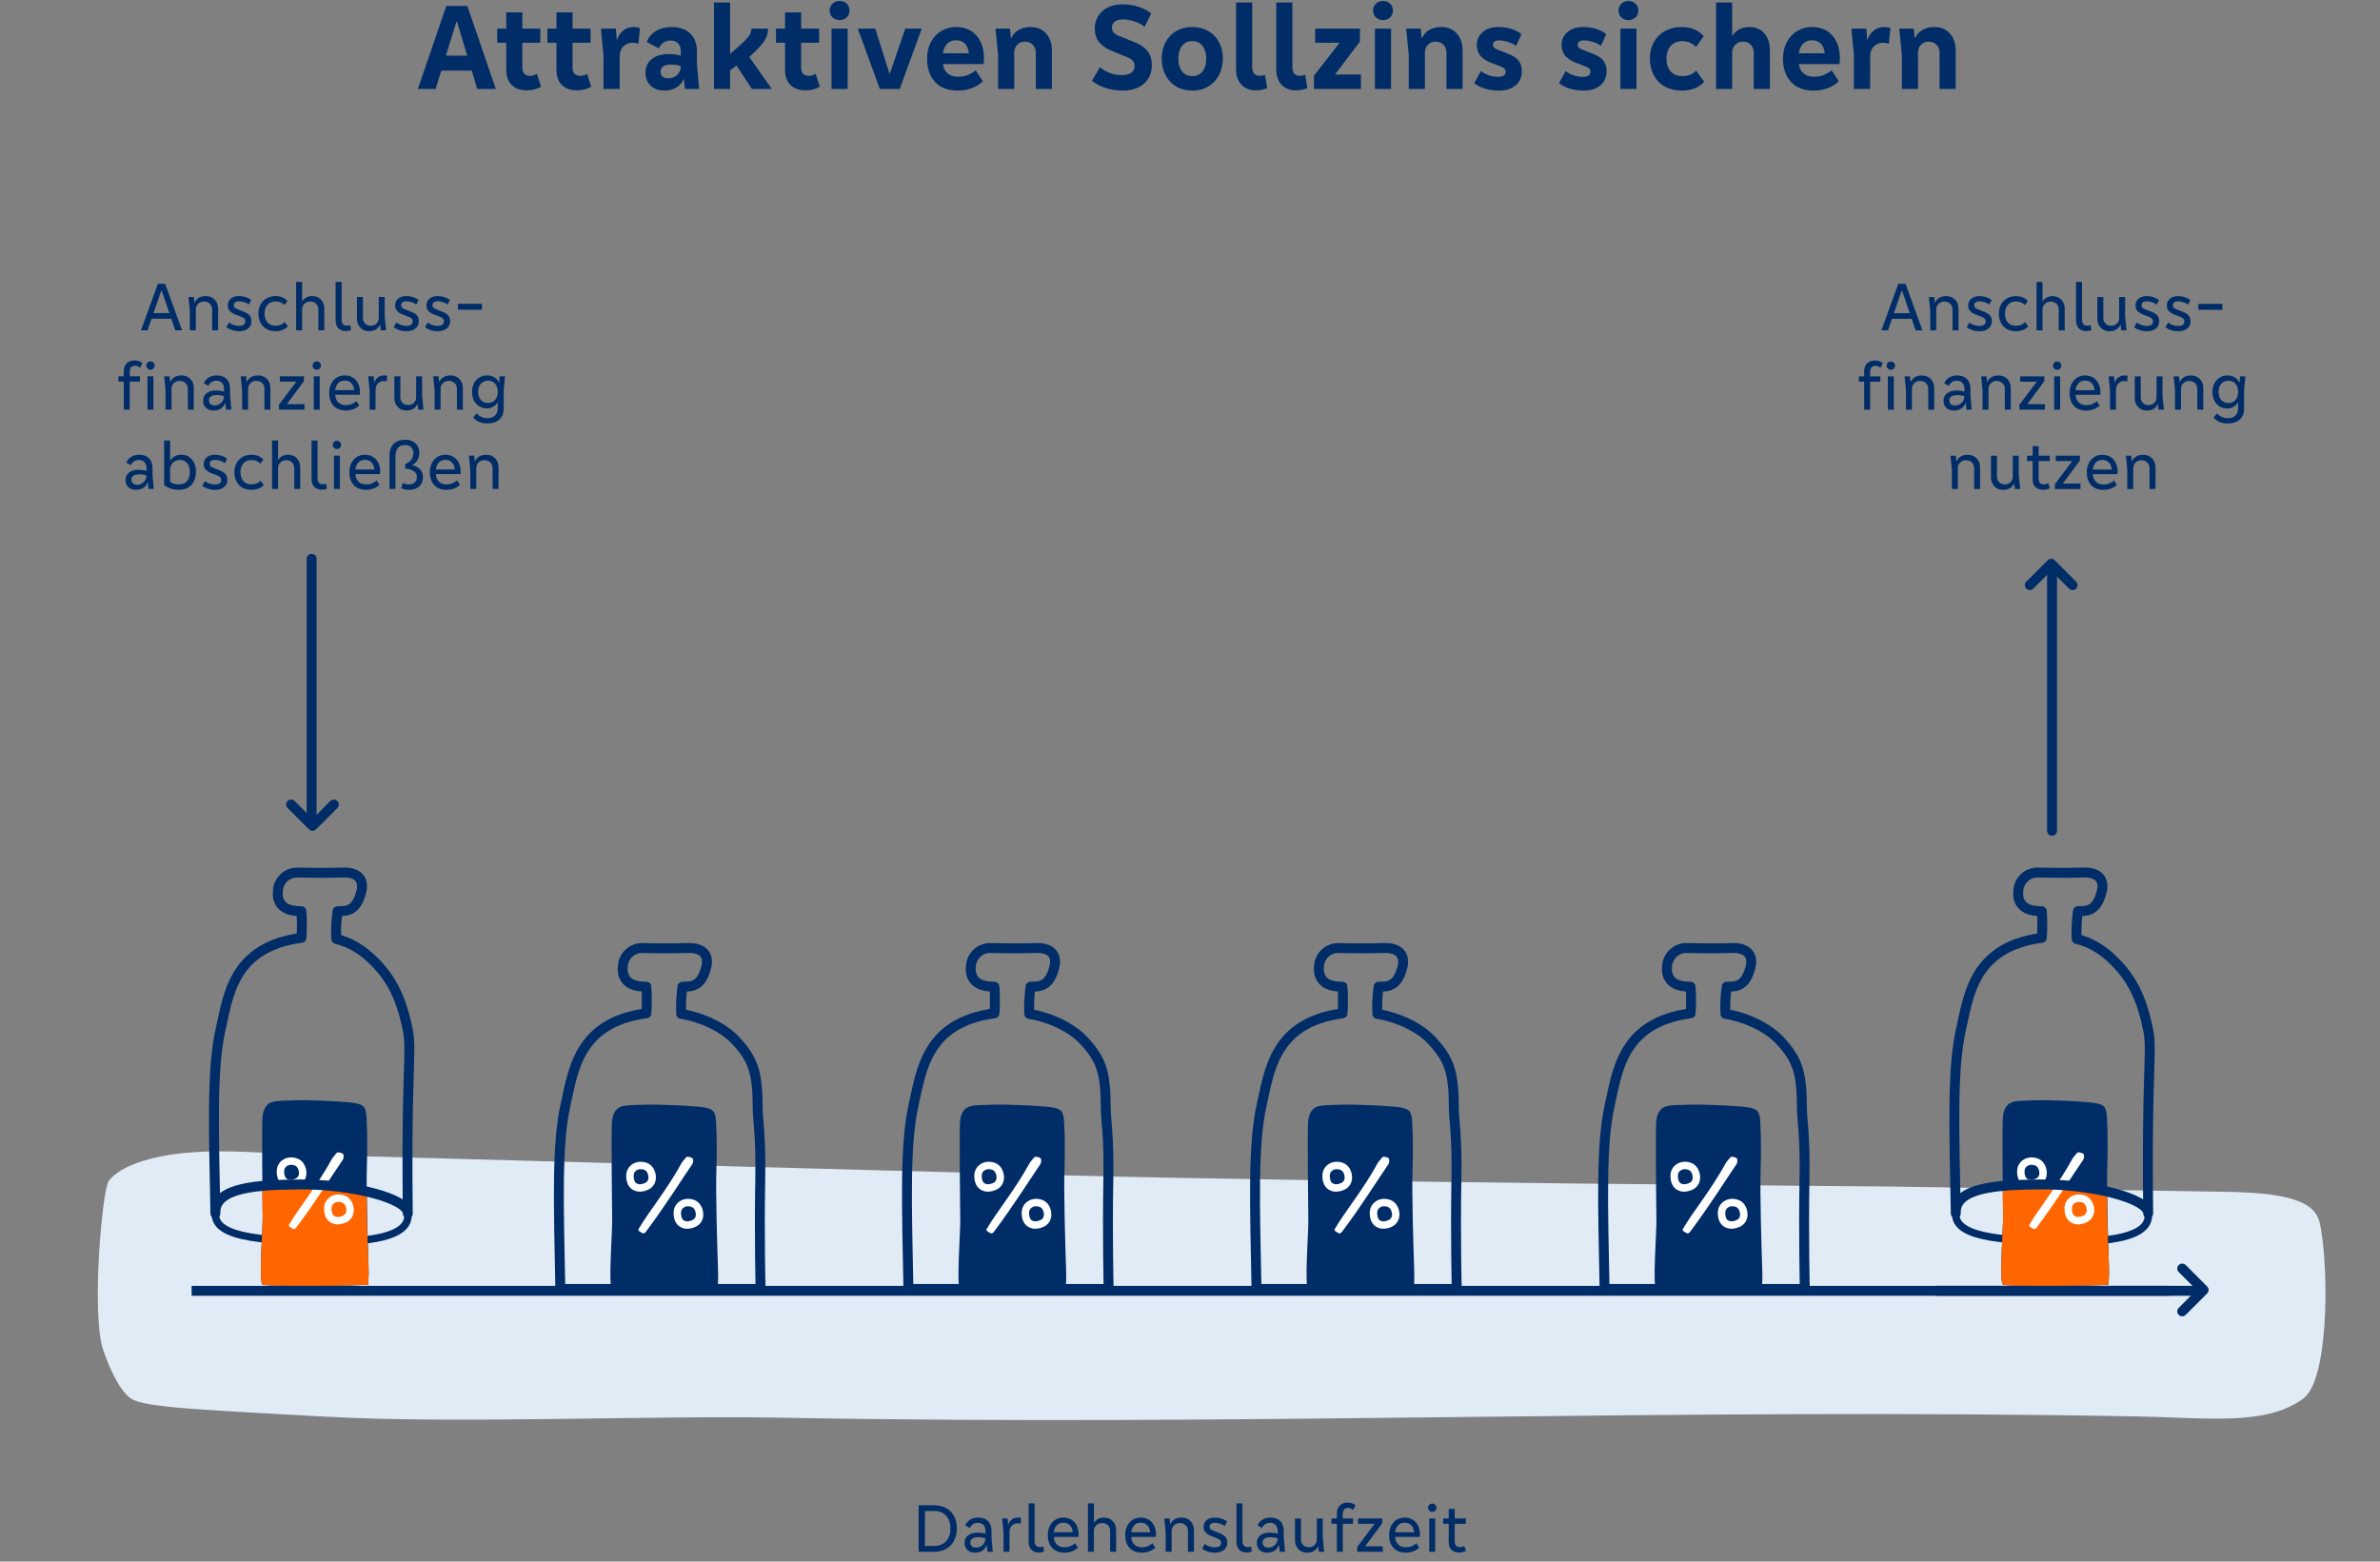 <?xml version="1.0" encoding="UTF-8"?>
<svg id="Typo" xmlns="http://www.w3.org/2000/svg" xmlns:xlink="http://www.w3.org/1999/xlink" viewBox="0 0 960 630">
  <rect x="0" y="0" width="960" height="630" fill="#808080" stroke="none"/>
  <defs>
    <style>
      .cls-1, .cls-2, .cls-3, .cls-4, .cls-5 {
        fill: none;
      }

      .cls-1, .cls-3, .cls-4, .cls-5 {
        stroke: #002d67;
      }

      .cls-1, .cls-3, .cls-5 {
        stroke-width: 4px;
      }

      .cls-1, .cls-4, .cls-5 {
        stroke-linejoin: round;
      }

      .cls-6 {
        fill: #e1ebf5;
      }

      .cls-6, .cls-7, .cls-8, .cls-9 {
        stroke-width: 0px;
      }

      .cls-2 {
        stroke: #fff;
      }

      .cls-2, .cls-3 {
        stroke-miterlimit: 10;
      }

      .cls-2, .cls-4 {
        stroke-width: 3px;
      }

      .cls-7 {
        fill: #f60;
      }

      .cls-8 {
        fill: #002d67;
      }

      .cls-5 {
        stroke-linecap: round;
      }

      .cls-9 {
        fill: #fff;
      }
    </style>
    <symbol id="Neues_Symbol_8" data-name="Neues Symbol 8" viewBox="0 0 85.363 141.545">
      <g>
        <g>
          <path class="cls-8" d="M23.395,139.545c.975.979,41.487.501,42.728,0-.196-2.336.312-1.495.069-8.101-.292-7.939-.982-31.36-.656-39.565s.093-20.475-.447-22.243c-.54-1.767-.747-3.078-6.92-3.618-6.173-.539-16.873-.976-21.4-.807-4.527.169-7.546.128-9.313.668s-3.855,2.001-4.078,6.793c-.223,4.792.025,34.649.127,39.111.103,4.462-1.597,26.269-.11,27.763Z"/>
          <path class="cls-2" d="M33.887,89.851c.425-.145,1.435-.131,1.88-.065,1.891.277,3.006,1.24,3.593,3.019s.333,3.771-1.198,4.902c-1.094.808-2.952,1.3-4.291,1.032-2.052-.411-3.091-1.949-3.197-4.476-.152-3.612,2.846-4.286,3.214-4.411Z"/>
          <path class="cls-2" d="M52.993,104.814c.425-.145,1.435-.131,1.88-.065,1.891.277,3.006,1.24,3.593,3.019s.333,3.771-1.198,4.902c-1.094.808-2.952,1.3-4.291,1.032-2.052-.411-3.091-1.949-3.197-4.476-.152-3.612,2.846-4.286,3.214-4.411Z"/>
          <path class="cls-9" d="M53.306,86.478c-.449.558-1.599,1.917-1.65,2.011-5.909,10.874-13.724,20.351-17.402,26.731-.094.162-.19.333-.207.517-.043.454,1.829,1.556,2.235,1.408s.712-.533.989-.901c7.546-10.02,14.51-21.178,18.576-27.079.374-.543.456-1.968.022-2.361-.454-.41-2.132-.86-2.562-.326Z"/>
        </g>
        <path class="cls-1" d="M83.225,95.956c.351-18.876-1.02-24.122-1.032-29.644-.033-14.384-1.898-19.469-8.915-27.016-4.493-4.832-12.59-9.119-21.931-10.716-.204-3.453.004-7.126.502-10.954,1.156-.041,1.83-.076,1.83-.076,4.289,0,6.547-2.875,7.766-7.766,1.219-4.891-1.282-8.052-7.766-7.766-6.483.287-18.119,0-18.119,0-4.289,0-7.766,3.477-7.766,7.766,0,0-1.219,7.29,7.766,7.766.575.03,1.151.057,1.724.08.269,3.532.266,7.111.014,10.735C9.851,31.984,7.825,51.46,4.746,65.012c-3.702,16.293-2.805,40.353-2.156,74.533h80.773s-.543-21.767-.138-43.589Z"/>
      </g>
    </symbol>
  </defs>
  <path class="cls-6" d="M761.197,478.663c45.426.711,90.853,1.423,136.279,2.134,12.502.196,27.301,1.006,34.202,6.285,3.376,2.582,3.983,5.693,4.495,8.66,3.289,19.084,2.876,61.085-7.067,68.429-15.152,11.193-38.602,7.776-67.128,7.245-188.981-3.523-358.045,4.035-547.026.513-52.235-.974-130.604,2.503-182.812-.378-49.079-2.709-73.49-3.671-79.082-7.197-5.518-3.48-9.86-15.278-11.358-19.506-4.967-14.022-.556-64.792,2.214-68.494,4.597-6.144,17.332-9.97,30.675-11.24,13.343-1.27,27.409-.385,41.187.503,0,0,225.362,6.21,316.157,8.604,101.163,2.667,329.263,4.443,329.263,4.443Z"/>
  <g>
    <line class="cls-5" x1="125.703" y1="225.432" x2="125.703" y2="331.251"/>
    <path class="cls-8" d="M115.418,324.554c0-.512.195-1.023.586-1.414.781-.781,2.047-.781,2.828,0l7.219,7.215,7.215-7.215c.781-.781,2.047-.781,2.828,0s.781,2.047,0,2.828l-8.629,8.629c-.781.781-2.047.781-2.828,0l-8.633-8.629c-.391-.391-.586-.902-.586-1.414Z"/>
  </g>
  <g>
    <line class="cls-5" x1="827.713" y1="335.183" x2="827.713" y2="229.363"/>
    <path class="cls-8" d="M837.998,236.061c0,.512-.195,1.023-.586,1.414-.781.781-2.047.781-2.828,0l-7.219-7.215-7.215,7.215c-.781.781-2.047.781-2.828,0s-.781-2.047,0-2.828l8.629-8.629c.781-.781,2.047-.781,2.828,0l8.633,8.629c.391.391.586.902.586,1.414Z"/>
  </g>
  <g>
    <line class="cls-5" x1="781.106" y1="520.741" x2="886.925" y2="520.741"/>
    <path class="cls-8" d="M880.227,531.026c-.512,0-1.023-.195-1.414-.586-.781-.781-.781-2.047,0-2.828l7.215-7.219-7.215-7.215c-.781-.781-.781-2.047,0-2.828s2.047-.781,2.828,0l8.629,8.629c.781.781.781,2.047,0,2.828l-8.629,8.633c-.391.391-.902.586-1.414.586Z"/>
  </g>
  <use width="85.363" height="141.545" transform="translate(223.424 380.434)" xlink:href="#Neues_Symbol_8"/>
  <use width="85.363" height="141.545" transform="translate(363.826 380.434)" xlink:href="#Neues_Symbol_8"/>
  <use width="85.363" height="141.545" transform="translate(504.228 380.434)" xlink:href="#Neues_Symbol_8"/>
  <use width="85.363" height="141.545" transform="translate(644.629 380.434)" xlink:href="#Neues_Symbol_8"/>
  <g>
    <path class="cls-4" d="M86.88,489.524c-.59,10.606,22.969,11.051,46.126,11.274,13.369.129,32.8-1.162,31.481-11.274"/>
    <path class="cls-8" d="M105.847,518.214c.975.979,41.487.501,42.728,0-.196-2.336.312-1.495.069-8.101-.292-7.939-.982-31.36-.656-39.565.326-8.206.093-20.475-.447-22.243s-.747-3.078-6.92-3.618-16.873-.976-21.4-.807c-4.527.169-7.546.128-9.313.668s-3.855,2.001-4.078,6.793c-.223,4.792.025,34.649.127,39.111.103,4.462-1.597,26.269-.11,27.763Z"/>
    <path class="cls-7" d="M148.643,510.112c-.267-7.268-.868-19.98-.717-29.646-13.437-2.543-27.438-3.558-42.144-2.67.048,7.94.127,10.59.174,12.655.103,4.462-1.597,26.269-.109,27.762.975.979,41.487.501,42.727,0-.195-2.336.312-1.495.069-8.101Z"/>
    <path class="cls-2" d="M116.339,468.52c.425-.145,1.435-.131,1.88-.065,1.891.277,3.006,1.24,3.593,3.019.587,1.779.333,3.771-1.198,4.902-1.094.808-2.952,1.3-4.291,1.032-2.052-.411-3.091-1.949-3.197-4.476-.152-3.612,2.846-4.286,3.214-4.411Z"/>
    <path class="cls-2" d="M135.445,483.482c.425-.145,1.435-.131,1.88-.065,1.891.277,3.006,1.24,3.593,3.019s.333,3.771-1.198,4.902c-1.094.808-2.952,1.3-4.291,1.032-2.052-.411-3.091-1.949-3.197-4.476-.152-3.612,2.846-4.286,3.214-4.411Z"/>
    <path class="cls-9" d="M135.758,465.147c-.449.558-1.599,1.917-1.65,2.011-5.909,10.874-13.724,20.351-17.402,26.731-.094.162-.19.333-.207.517-.043.454,1.829,1.556,2.235,1.408s.712-.533.989-.901c7.546-10.02,14.51-21.178,18.576-27.079.374-.543.456-1.968.022-2.361-.454-.41-2.132-.86-2.562-.326Z"/>
    <path class="cls-4" d="M164.551,415.862c-2.073-10.439-5.209-19.006-12.226-26.553-4.285-4.608-9.433-8.742-16.674-10.51-.228-3.522-.019-7.278.491-11.195,1.146-.041,1.828-.076,1.828-.076,4.289,0,6.546-2.875,7.766-7.766,1.219-4.891-1.282-8.052-7.766-7.766-6.483.287-18.12,0-18.12,0-4.289,0-7.766,3.477-7.766,7.766,0,0-1.219,7.29,7.766,7.766.575.03,1.151.057,1.725.08.269,3.532.266,7.111.014,10.735-27.446,3.62-29.473,23.096-32.551,36.648-3.702,16.293-2.806,40.353-2.156,74.533-.59-10.77,17.7-11.546,33.897-11.696,20.824-.193,43.773,5.603,43.71,11.696,0,0-.341-21.1.063-42.922.351-18.876,1.076-25.323,0-30.74Z"/>
    <path class="cls-1" d="M164.551,415.862c-2.073-10.439-5.209-19.006-12.226-26.553-4.285-4.608-9.433-8.742-16.674-10.51-.228-3.522-.019-7.278.491-11.195,1.146-.041,1.828-.076,1.828-.076,4.289,0,6.546-2.875,7.766-7.766,1.219-4.891-1.282-8.052-7.766-7.766-6.483.287-18.12,0-18.12,0-4.289,0-7.766,3.477-7.766,7.766,0,0-1.219,7.29,7.766,7.766.575.03,1.151.057,1.725.08.269,3.532.266,7.111.014,10.735-27.446,3.62-29.473,23.096-32.551,36.648-3.702,16.293-2.806,40.353-2.156,74.533-.59-10.77,17.7-11.546,33.897-11.696,20.824-.193,43.773,5.603,43.71,11.696,0,0-.341-21.1.063-42.922.351-18.876,1.076-25.323,0-30.74Z"/>
  </g>
  <g>
    <path class="cls-4" d="M788.889,489.524c-.59,10.606,22.969,11.051,46.126,11.274,13.369.129,32.8-1.162,31.481-11.274"/>
    <path class="cls-8" d="M807.856,518.214c.975.979,41.487.501,42.728,0-.196-2.336.312-1.495.069-8.101-.292-7.939-.982-31.36-.656-39.565.326-8.206.093-20.475-.447-22.243-.54-1.767-.747-3.078-6.92-3.618s-16.873-.976-21.4-.807c-4.527.169-7.546.128-9.313.668s-3.855,2.001-4.078,6.793c-.223,4.792.025,34.649.127,39.111.103,4.462-1.597,26.269-.11,27.763Z"/>
    <path class="cls-7" d="M850.652,510.112c-.267-7.268-.868-19.98-.717-29.646-13.437-2.543-27.438-3.558-42.144-2.67.048,7.94.127,10.59.174,12.655.103,4.462-1.597,26.269-.109,27.762.975.979,41.487.501,42.727,0-.195-2.336.312-1.495.069-8.101Z"/>
    <path class="cls-2" d="M818.348,468.52c.425-.145,1.435-.131,1.88-.065,1.891.277,3.006,1.24,3.593,3.019.587,1.779.333,3.771-1.198,4.902-1.094.808-2.952,1.3-4.291,1.032-2.052-.411-3.091-1.949-3.197-4.476-.152-3.612,2.846-4.286,3.214-4.411Z"/>
    <path class="cls-2" d="M837.454,483.482c.425-.145,1.435-.131,1.88-.065,1.891.277,3.006,1.24,3.593,3.019.587,1.779.333,3.771-1.198,4.902-1.094.808-2.952,1.3-4.291,1.032-2.052-.411-3.091-1.949-3.197-4.476-.152-3.612,2.846-4.286,3.214-4.411Z"/>
    <path class="cls-9" d="M837.767,465.147c-.449.558-1.599,1.917-1.65,2.011-5.909,10.874-13.724,20.351-17.402,26.731-.094.162-.19.333-.207.517-.043.454,1.829,1.556,2.235,1.408s.712-.533.989-.901c7.546-10.02,14.51-21.178,18.576-27.079.374-.543.456-1.968.022-2.361-.454-.41-2.132-.86-2.562-.326Z"/>
    <path class="cls-4" d="M866.56,415.862c-2.073-10.439-5.209-19.006-12.227-26.553-4.285-4.608-9.433-8.743-16.673-10.51-.229-3.522-.02-7.278.491-11.195,1.146-.041,1.827-.076,1.827-.076,4.289,0,6.547-2.875,7.766-7.766s-1.282-8.052-7.766-7.766c-6.483.287-18.12,0-18.12,0-4.289,0-7.766,3.477-7.766,7.766,0,0-1.219,7.29,7.766,7.766.575.03,1.15.057,1.724.08.269,3.532.266,7.111.014,10.735-27.446,3.62-29.472,23.096-32.551,36.648-3.702,16.293-2.806,40.353-2.156,74.533-.59-10.77,17.7-11.546,33.896-11.696,20.825-.193,43.774,5.603,43.71,11.696,0,0-.341-21.1.064-42.922.35-18.876,1.076-25.323,0-30.74Z"/>
    <path class="cls-1" d="M866.56,415.862c-2.073-10.439-5.209-19.006-12.227-26.553-4.285-4.608-9.433-8.743-16.673-10.51-.229-3.522-.02-7.278.491-11.195,1.146-.041,1.827-.076,1.827-.076,4.289,0,6.547-2.875,7.766-7.766s-1.282-8.052-7.766-7.766c-6.483.287-18.12,0-18.12,0-4.289,0-7.766,3.477-7.766,7.766,0,0-1.219,7.29,7.766,7.766.575.03,1.15.057,1.724.08.269,3.532.266,7.111.014,10.735-27.446,3.62-29.472,23.096-32.551,36.648-3.702,16.293-2.806,40.353-2.156,74.533-.59-10.77,17.7-11.546,33.896-11.696,20.825-.193,43.774,5.603,43.71,11.696,0,0-.341-21.1.064-42.922.35-18.876,1.076-25.323,0-30.74Z"/>
  </g>
  <line class="cls-3" x1="77.29" y1="520.741" x2="875.127" y2="520.741"/>
  <g>
    <path class="cls-8" d="M73.42,133.248h-2.744l-1.568-4.647h-7.979l-1.597,4.647h-2.66l6.805-18.76h2.939l6.805,18.76ZM65.048,117.204l-3.136,9.101h6.412l-3.108-9.101h-.168Z"/>
    <path class="cls-8" d="M86.607,120.872c.914.952,1.373,2.193,1.373,3.725v8.651h-2.408v-8.428c0-.934-.309-1.694-.924-2.282-.617-.588-1.41-.882-2.381-.882-.934,0-1.713.304-2.338.91s-.938,1.357-.938,2.254v8.428h-2.408v-7.868l-.561-5.571h2.156l.225,2.268h.056c.392-.858.976-1.512,1.75-1.96s1.694-.672,2.758-.672c1.513,0,2.726.476,3.64,1.428Z"/>
    <path class="cls-8" d="M92.404,130.084c1.138.915,2.491,1.372,4.06,1.372.802,0,1.418-.158,1.848-.476.429-.317.644-.756.644-1.316,0-.448-.135-.816-.405-1.105s-.687-.546-1.246-.771l-2.296-.868c-1.064-.429-1.854-.928-2.366-1.498-.514-.568-.771-1.311-.771-2.226,0-1.082.402-1.979,1.205-2.688.802-.709,1.903-1.063,3.304-1.063,1.026,0,1.964.145,2.813.434.85.29,1.563.687,2.143,1.19l-.952,1.792c-.504-.392-1.106-.709-1.806-.952-.701-.242-1.434-.364-2.198-.364-.69,0-1.209.146-1.554.435-.346.289-.519.658-.519,1.105,0,.448.126.794.378,1.036.252.243.705.485,1.357.729l2.185.867c1.12.43,1.933.938,2.437,1.526s.756,1.368.756,2.338c0,1.232-.448,2.212-1.344,2.94-.896.728-2.101,1.092-3.612,1.092-1.063,0-2.04-.149-2.927-.448-.887-.298-1.637-.7-2.254-1.204l1.121-1.876Z"/>
    <path class="cls-8" d="M114.72,123.057c-.934-.971-2.091-1.456-3.472-1.456-1.457,0-2.576.457-3.36,1.372-.784.914-1.177,2.091-1.177,3.527,0,1.456.383,2.637,1.148,3.542.766.906,1.857,1.358,3.276,1.358,1.587,0,2.818-.494,3.696-1.484l1.287,1.736c-1.213,1.307-2.893,1.96-5.039,1.96-1.4,0-2.614-.304-3.641-.91-1.027-.606-1.815-1.451-2.365-2.534-.551-1.082-.826-2.305-.826-3.668,0-1.362.284-2.576.854-3.64.569-1.064,1.377-1.899,2.422-2.506s2.259-.91,3.641-.91c1.979,0,3.584.653,4.815,1.96l-1.26,1.652Z"/>
    <path class="cls-8" d="M129.461,120.872c.906.952,1.358,2.185,1.358,3.696v8.68h-2.407v-8.428c0-.934-.305-1.694-.91-2.282-.607-.588-1.396-.882-2.366-.882-.934,0-1.713.304-2.339.91-.625.606-.938,1.357-.938,2.254v8.428h-2.408v-19.544h2.408v7.812h.084c.299-.561.799-1.046,1.498-1.456.7-.41,1.526-.616,2.479-.616,1.455,0,2.637.476,3.541,1.428Z"/>
    <path class="cls-8" d="M135.383,113.704h2.408v15.26c0,.766.182,1.358.546,1.778s.892.63,1.582.63c.522,0,.979-.084,1.372-.252l.279,2.044c-.615.262-1.315.393-2.1.393-1.25,0-2.244-.378-2.982-1.135-.736-.756-1.105-1.796-1.105-3.122v-15.596Z"/>
    <path class="cls-8" d="M155.739,133.248h-2.156l-.224-2.268h-.057c-.392.858-.965,1.512-1.722,1.96-.756.448-1.657.672-2.702.672-1.455,0-2.637-.476-3.541-1.428-.906-.952-1.359-2.185-1.359-3.696v-8.68h2.408v8.456c0,.914.295,1.666.883,2.254s1.357.882,2.31.882c.915,0,1.675-.299,2.282-.896.606-.597.91-1.344.91-2.239v-8.456h2.408v7.84l.56,5.6Z"/>
    <path class="cls-8" d="M159.911,130.084c1.138.915,2.491,1.372,4.06,1.372.803,0,1.418-.158,1.848-.476s.645-.756.645-1.316c0-.448-.136-.816-.406-1.105s-.686-.546-1.246-.771l-2.295-.868c-1.064-.429-1.854-.928-2.367-1.498-.514-.568-.77-1.311-.77-2.226,0-1.082.401-1.979,1.204-2.688.802-.709,1.903-1.063,3.304-1.063,1.027,0,1.965.145,2.814.434.85.29,1.562.687,2.142,1.19l-.952,1.792c-.504-.392-1.105-.709-1.806-.952-.7-.242-1.433-.364-2.198-.364-.69,0-1.209.146-1.554.435-.346.289-.519.658-.519,1.105,0,.448.127.794.379,1.036.252.243.704.485,1.357.729l2.184.867c1.121.43,1.933.938,2.437,1.526s.757,1.368.757,2.338c0,1.232-.449,2.212-1.345,2.94-.896.728-2.101,1.092-3.612,1.092-1.063,0-2.039-.149-2.926-.448-.887-.298-1.638-.7-2.254-1.204l1.12-1.876Z"/>
    <path class="cls-8" d="M172.539,130.084c1.139.915,2.492,1.372,4.061,1.372.802,0,1.418-.158,1.848-.476.429-.317.644-.756.644-1.316,0-.448-.136-.816-.405-1.105-.271-.289-.687-.546-1.246-.771l-2.297-.868c-1.063-.429-1.853-.928-2.365-1.498-.514-.568-.771-1.311-.771-2.226,0-1.082.401-1.979,1.204-2.688.803-.709,1.904-1.063,3.305-1.063,1.025,0,1.964.145,2.813.434.849.29,1.563.687,2.142,1.19l-.951,1.792c-.504-.392-1.106-.709-1.807-.952-.7-.242-1.433-.364-2.197-.364-.691,0-1.209.146-1.555.435s-.518.658-.518,1.105c0,.448.125.794.377,1.036.252.243.705.485,1.358.729l2.185.867c1.119.43,1.932.938,2.436,1.526s.756,1.368.756,2.338c0,1.232-.447,2.212-1.344,2.94-.896.728-2.1,1.092-3.611,1.092-1.064,0-2.041-.149-2.927-.448-.887-.298-1.638-.7-2.254-1.204l1.12-1.876Z"/>
    <path class="cls-8" d="M194.406,124.96h-9.688v-2.407h9.688v2.407Z"/>
    <path class="cls-8" d="M52.869,148.183c-.355.42-.532,1.031-.532,1.834v1.792h4.116v2.155h-4.116v11.284h-2.408v-11.284h-2.155v-2.155h2.155v-2.044c0-1.362.396-2.432,1.19-3.206.793-.774,1.824-1.162,3.094-1.162,1.4,0,2.482.383,3.248,1.147l-.98,1.82c-.598-.541-1.278-.812-2.043-.812-.691,0-1.215.21-1.568.63Z"/>
    <path class="cls-8" d="M59.49,148.658c-.326-.326-.49-.723-.49-1.189s.158-.858.477-1.177c.316-.316.719-.476,1.204-.476s.886.159,1.204.476c.316.318.476.71.476,1.177s-.159.863-.476,1.189c-.318.327-.719.49-1.204.49-.467,0-.864-.163-1.19-.49ZM61.885,165.248h-2.408v-13.439h2.408v13.439Z"/>
    <path class="cls-8" d="M76.809,152.872c.914.952,1.372,2.193,1.372,3.725v8.651h-2.408v-8.428c0-.934-.308-1.694-.924-2.282s-1.409-.882-2.38-.882c-.934,0-1.713.304-2.338.91-.626.606-.938,1.357-.938,2.254v8.428h-2.407v-7.868l-.561-5.571h2.156l.224,2.268h.056c.393-.858.976-1.512,1.75-1.96s1.694-.672,2.758-.672c1.513,0,2.726.476,3.641,1.428Z"/>
    <path class="cls-8" d="M93.301,165.248h-2.129l-.252-2.66h-.084c-.373.972-.965,1.718-1.777,2.24s-1.807.784-2.982.784c-1.25,0-2.254-.359-3.01-1.078s-1.135-1.666-1.135-2.842c0-1.307.472-2.328,1.414-3.066.943-.737,2.245-1.105,3.906-1.105,1.027,0,2.062.14,3.108.42v-1.148c0-.97-.271-1.75-.812-2.338-.542-.588-1.26-.882-2.156-.882-.803,0-1.471.168-2.002.504-.532.336-.984.859-1.358,1.568l-1.819-1.036c.447-1.026,1.124-1.811,2.029-2.353.905-.541,1.983-.812,3.234-.812,1.661,0,2.963.476,3.906,1.428.941.952,1.414,2.259,1.414,3.92v2.716l.504,5.74ZM88.498,163.036c.569-.336,1.022-.788,1.358-1.357s.504-1.19.504-1.862c-.467-.149-.924-.262-1.372-.336-.447-.074-.98-.112-1.596-.112-.99,0-1.755.182-2.297.546-.541.364-.812.882-.812,1.555,0,1.381.784,2.071,2.353,2.071.672,0,1.292-.168,1.861-.504Z"/>
    <path class="cls-8" d="M107.692,152.872c.914.952,1.372,2.193,1.372,3.725v8.651h-2.408v-8.428c0-.934-.309-1.694-.924-2.282-.616-.588-1.41-.882-2.381-.882-.934,0-1.712.304-2.338.91-.625.606-.938,1.357-.938,2.254v8.428h-2.408v-7.868l-.56-5.571h2.155l.225,2.268h.057c.391-.858.975-1.512,1.75-1.96.773-.448,1.693-.672,2.758-.672,1.512,0,2.725.476,3.64,1.428Z"/>
    <path class="cls-8" d="M112.535,165.248v-1.987l6.944-9.213v-.084h-6.608v-2.155h9.744v1.932l-6.832,9.212v.084h7.057v2.212h-10.305Z"/>
    <path class="cls-8" d="M126.577,148.658c-.327-.326-.489-.723-.489-1.189s.158-.858.476-1.177c.317-.316.718-.476,1.204-.476.484,0,.887.159,1.203.476.318.318.477.71.477,1.177s-.158.863-.477,1.189c-.316.327-.719.49-1.203.49-.467,0-.863-.163-1.19-.49ZM128.971,165.248h-2.407v-13.439h2.407v13.439Z"/>
    <path class="cls-8" d="M145.155,159.256h-9.94c.037,1.195.425,2.189,1.162,2.982.738.794,1.807,1.19,3.207,1.19.82,0,1.596-.149,2.323-.448s1.345-.682,1.849-1.148l1.176,1.736c-.635.616-1.419,1.11-2.352,1.484-.935.373-1.942.56-3.025.56-2.184,0-3.859-.644-5.025-1.932-1.167-1.288-1.75-3.015-1.75-5.181,0-1.344.262-2.552.784-3.626.522-1.073,1.26-1.913,2.212-2.52s2.053-.91,3.305-.91c1.231,0,2.313.29,3.247.868s1.647,1.386,2.142,2.422c.495,1.036.742,2.226.742,3.57,0,.41-.019.728-.056.951ZM136.35,154.637c-.645.746-1.022,1.661-1.135,2.743h7.645c-.111-1.176-.494-2.113-1.148-2.813-.653-.7-1.539-1.05-2.66-1.05-1.157,0-2.058.373-2.701,1.12Z"/>
    <path class="cls-8" d="M156.188,151.584l-.196,2.324c-.411-.112-.821-.168-1.231-.168-.953,0-1.736.332-2.353.994-.616.663-.924,1.526-.924,2.59v7.924h-2.408v-7.868l-.56-5.571h2.211l.225,2.52h.057c.242-.858.713-1.554,1.414-2.086.699-.532,1.535-.798,2.506-.798.429,0,.849.047,1.26.14Z"/>
    <path class="cls-8" d="M170.831,165.248h-2.156l-.224-2.268h-.057c-.392.858-.965,1.512-1.722,1.96-.756.448-1.657.672-2.702.672-1.455,0-2.637-.476-3.541-1.428-.906-.952-1.359-2.185-1.359-3.696v-8.68h2.408v8.456c0,.914.295,1.666.883,2.254s1.357.882,2.31.882c.915,0,1.675-.299,2.282-.896.606-.597.91-1.344.91-2.239v-8.456h2.408v7.84l.56,5.6Z"/>
    <path class="cls-8" d="M185.335,152.872c.914.952,1.372,2.193,1.372,3.725v8.651h-2.408v-8.428c0-.934-.309-1.694-.924-2.282-.616-.588-1.41-.882-2.381-.882-.934,0-1.712.304-2.338.91-.625.606-.938,1.357-.938,2.254v8.428h-2.408v-7.868l-.56-5.571h2.155l.225,2.268h.057c.391-.858.975-1.512,1.75-1.96.773-.448,1.693-.672,2.758-.672,1.512,0,2.725.476,3.64,1.428Z"/>
    <path class="cls-8" d="M201.574,151.809h2.129l-.532,5.655v7.421c0,1.848-.584,3.299-1.75,4.354-1.167,1.055-2.768,1.582-4.802,1.582-2.465,0-4.378-.784-5.74-2.352l1.371-1.765c.579.672,1.214,1.167,1.904,1.484.691.317,1.503.476,2.437.476,1.306,0,2.328-.341,3.065-1.021.738-.682,1.106-1.694,1.106-3.038v-2.324h-.056c-.393.766-.98,1.372-1.764,1.82-.785.447-1.635.672-2.549.672-1.157,0-2.188-.28-3.094-.84-.906-.561-1.615-1.345-2.128-2.353-.514-1.008-.771-2.156-.771-3.443,0-1.325.262-2.492.784-3.5.522-1.009,1.246-1.792,2.171-2.353.924-.56,1.973-.84,3.149-.84,1.082,0,2.039.248,2.87.742.83.494,1.46,1.218,1.89,2.17h.056l.252-2.548ZM199.699,161.343c.709-.812,1.063-1.899,1.063-3.263,0-1.381-.351-2.478-1.05-3.29-.7-.812-1.648-1.218-2.842-1.218-1.214,0-2.185.411-2.912,1.232-.729.821-1.092,1.913-1.092,3.275,0,1.363.363,2.45,1.092,3.263.728.812,1.698,1.218,2.912,1.218,1.176,0,2.118-.406,2.828-1.218Z"/>
    <path class="cls-8" d="M62.024,197.248h-2.128l-.252-2.66h-.084c-.373.972-.966,1.718-1.777,2.24-.812.522-1.807.784-2.982.784-1.251,0-2.254-.359-3.01-1.078s-1.135-1.666-1.135-2.842c0-1.307.471-2.328,1.414-3.066.942-.737,2.244-1.105,3.906-1.105,1.026,0,2.062.14,3.107.42v-1.148c0-.97-.271-1.75-.812-2.338-.542-.588-1.26-.882-2.155-.882-.804,0-1.471.168-2.003.504s-.984.859-1.358,1.568l-1.819-1.036c.448-1.026,1.124-1.811,2.03-2.353.904-.541,1.982-.812,3.234-.812,1.66,0,2.963.476,3.905,1.428s1.414,2.259,1.414,3.92v2.716l.504,5.74ZM57.223,195.036c.568-.336,1.021-.788,1.357-1.357s.504-1.19.504-1.862c-.467-.149-.924-.262-1.371-.336-.448-.074-.98-.112-1.596-.112-.99,0-1.756.182-2.297.546s-.812.882-.812,1.555c0,1.381.785,2.071,2.353,2.071.673,0,1.292-.168,1.862-.504Z"/>
    <path class="cls-8" d="M76.276,184.34c.896.598,1.582,1.419,2.058,2.465.477,1.045.715,2.23.715,3.556,0,1.419-.271,2.674-.812,3.766-.541,1.093-1.33,1.946-2.366,2.562s-2.282.924-3.737.924c-2.203,0-4.182-.625-5.937-1.876v-18.032h2.408v8.036h.084c.429-.653,1.003-1.199,1.722-1.638s1.619-.658,2.702-.658c1.214,0,2.269.299,3.164.896ZM75.479,194.042c.736-.905,1.105-2.123,1.105-3.653,0-1.438-.35-2.6-1.05-3.486s-1.704-1.33-3.01-1.33c-.71,0-1.362.173-1.96.518-.598.346-1.074.817-1.428,1.414-.355.598-.532,1.261-.532,1.988v4.9c.485.354,1.003.611,1.554.77.551.159,1.209.238,1.975.238,1.492,0,2.607-.452,3.346-1.358Z"/>
    <path class="cls-8" d="M82.688,194.084c1.138.915,2.491,1.372,4.06,1.372.803,0,1.418-.158,1.848-.476s.645-.756.645-1.316c0-.448-.136-.816-.406-1.105s-.686-.546-1.246-.771l-2.295-.868c-1.064-.429-1.854-.928-2.367-1.498-.514-.568-.77-1.311-.77-2.226,0-1.082.401-1.979,1.204-2.688.802-.709,1.903-1.063,3.304-1.063,1.027,0,1.965.145,2.814.434.85.29,1.562.687,2.142,1.19l-.952,1.792c-.504-.392-1.105-.709-1.806-.952-.7-.242-1.433-.364-2.198-.364-.69,0-1.209.146-1.554.435-.346.289-.519.658-.519,1.105,0,.448.127.794.379,1.036.252.243.704.485,1.357.729l2.184.867c1.121.43,1.933.938,2.437,1.526s.757,1.368.757,2.338c0,1.232-.449,2.212-1.345,2.94-.896.728-2.101,1.092-3.612,1.092-1.063,0-2.039-.149-2.926-.448-.887-.298-1.638-.7-2.254-1.204l1.12-1.876Z"/>
    <path class="cls-8" d="M105.004,187.057c-.934-.971-2.09-1.456-3.472-1.456-1.456,0-2.576.457-3.36,1.372-.783.914-1.176,2.091-1.176,3.527,0,1.456.383,2.637,1.148,3.542.766.906,1.857,1.358,3.275,1.358,1.587,0,2.818-.494,3.696-1.484l1.288,1.736c-1.214,1.307-2.894,1.96-5.04,1.96-1.399,0-2.614-.304-3.64-.91-1.027-.606-1.816-1.451-2.366-2.534-.551-1.082-.826-2.305-.826-3.668,0-1.362.284-2.576.854-3.64.568-1.064,1.376-1.899,2.422-2.506,1.045-.606,2.258-.91,3.64-.91,1.979,0,3.584.653,4.815,1.96l-1.26,1.652Z"/>
    <path class="cls-8" d="M119.746,184.872c.905.952,1.357,2.185,1.357,3.696v8.68h-2.407v-8.428c0-.934-.304-1.694-.91-2.282s-1.396-.882-2.366-.882c-.934,0-1.713.304-2.338.91s-.938,1.357-.938,2.254v8.428h-2.408v-19.544h2.408v7.812h.084c.298-.561.798-1.046,1.498-1.456.699-.41,1.525-.616,2.478-.616,1.456,0,2.637.476,3.542,1.428Z"/>
    <path class="cls-8" d="M125.668,177.704h2.408v15.26c0,.766.182,1.358.545,1.778.364.42.892.63,1.582.63.523,0,.98-.084,1.373-.252l.279,2.044c-.615.262-1.316.393-2.1.393-1.251,0-2.245-.378-2.982-1.135-.737-.756-1.105-1.796-1.105-3.122v-15.596Z"/>
    <path class="cls-8" d="M134.725,180.658c-.326-.326-.489-.723-.489-1.189s.158-.858.476-1.177c.317-.316.719-.476,1.205-.476.484,0,.886.159,1.203.476.317.318.477.71.477,1.177s-.159.863-.477,1.189c-.317.327-.719.49-1.203.49-.467,0-.864-.163-1.191-.49ZM137.119,197.248h-2.408v-13.439h2.408v13.439Z"/>
    <path class="cls-8" d="M153.303,191.256h-9.939c.037,1.195.424,2.189,1.162,2.982.737.794,1.806,1.19,3.206,1.19.821,0,1.596-.149,2.323-.448.729-.299,1.345-.682,1.849-1.148l1.176,1.736c-.635.616-1.419,1.11-2.352,1.484-.935.373-1.942.56-3.024.56-2.184,0-3.859-.644-5.025-1.932-1.168-1.288-1.75-3.015-1.75-5.181,0-1.344.261-2.552.783-3.626.523-1.073,1.26-1.913,2.213-2.52.951-.606,2.053-.91,3.304-.91,1.231,0,2.313.29,3.247.868s1.648,1.386,2.143,2.422.742,2.226.742,3.57c0,.41-.02.728-.057.951ZM144.497,186.637c-.644.746-1.022,1.661-1.134,2.743h7.645c-.112-1.176-.495-2.113-1.148-2.813-.654-.7-1.54-1.05-2.66-1.05-1.158,0-2.059.373-2.702,1.12Z"/>
    <path class="cls-8" d="M157.111,183.725c0-1.904.545-3.435,1.637-4.593,1.093-1.156,2.665-1.735,4.719-1.735,1.157,0,2.16.224,3.01.672s1.502,1.063,1.96,1.848.687,1.681.687,2.688c0,1.214-.275,2.254-.826,3.122s-1.228,1.508-2.03,1.918v.084c1.177.149,2.193.64,3.052,1.47.859.831,1.289,1.937,1.289,3.318,0,1.567-.51,2.81-1.527,3.724-1.018.915-2.338,1.372-3.961,1.372-1.289,0-2.371-.224-3.248-.672l.615-2.128c.373.224.752.383,1.135.476.382.094.816.141,1.302.141.989,0,1.778-.267,2.366-.799.588-.531.882-1.255.882-2.17,0-1.008-.43-1.814-1.288-2.422-.859-.606-2.007-.919-3.443-.938v-1.933c1.025-.316,1.834-.872,2.422-1.666.588-.793.881-1.712.881-2.758,0-.914-.289-1.675-.867-2.282-.579-.606-1.4-.909-2.465-.909-1.325,0-2.305.396-2.939,1.189-.635.794-.952,1.89-.952,3.29v13.216h-2.407v-13.523Z"/>
    <path class="cls-8" d="M185.754,191.256h-9.939c.037,1.195.424,2.189,1.162,2.982.737.794,1.806,1.19,3.206,1.19.821,0,1.596-.149,2.323-.448.729-.299,1.345-.682,1.849-1.148l1.176,1.736c-.635.616-1.419,1.11-2.352,1.484-.935.373-1.942.56-3.024.56-2.184,0-3.859-.644-5.025-1.932-1.168-1.288-1.75-3.015-1.75-5.181,0-1.344.261-2.552.783-3.626.523-1.073,1.26-1.913,2.213-2.52.951-.606,2.053-.91,3.304-.91,1.231,0,2.313.29,3.247.868s1.648,1.386,2.143,2.422.742,2.226.742,3.57c0,.41-.02.728-.057.951ZM176.948,186.637c-.644.746-1.022,1.661-1.134,2.743h7.645c-.112-1.176-.495-2.113-1.148-2.813-.654-.7-1.54-1.05-2.66-1.05-1.158,0-2.059.373-2.702,1.12Z"/>
    <path class="cls-8" d="M199.727,184.872c.914.952,1.371,2.193,1.371,3.725v8.651h-2.408v-8.428c0-.934-.308-1.694-.924-2.282-.615-.588-1.409-.882-2.38-.882-.934,0-1.712.304-2.338.91s-.938,1.357-.938,2.254v8.428h-2.407v-7.868l-.56-5.571h2.155l.224,2.268h.057c.392-.858.975-1.512,1.75-1.96.773-.448,1.693-.672,2.758-.672,1.512,0,2.725.476,3.641,1.428Z"/>
  </g>
  <g>
    <path class="cls-8" d="M775.43,133.272h-2.744l-1.568-4.647h-7.979l-1.597,4.647h-2.66l6.805-18.76h2.939l6.805,18.76ZM767.058,117.229l-3.136,9.101h6.412l-3.108-9.101h-.168Z"/>
    <path class="cls-8" d="M788.617,120.896c.914.952,1.373,2.193,1.373,3.725v8.651h-2.408v-8.428c0-.934-.309-1.694-.924-2.282-.617-.588-1.41-.882-2.381-.882-.934,0-1.713.304-2.338.91s-.938,1.357-.938,2.254v8.428h-2.408v-7.868l-.561-5.571h2.156l.225,2.268h.056c.392-.858.976-1.512,1.75-1.96s1.694-.672,2.758-.672c1.513,0,2.726.476,3.64,1.428Z"/>
    <path class="cls-8" d="M794.414,130.108c1.138.915,2.491,1.372,4.06,1.372.802,0,1.418-.158,1.848-.476.429-.317.644-.756.644-1.316,0-.448-.135-.816-.405-1.105s-.687-.546-1.246-.771l-2.296-.868c-1.064-.429-1.854-.928-2.366-1.498-.514-.568-.771-1.311-.771-2.226,0-1.082.402-1.979,1.205-2.688.802-.709,1.903-1.063,3.304-1.063,1.026,0,1.964.145,2.813.434.85.29,1.563.687,2.143,1.19l-.952,1.792c-.504-.392-1.106-.709-1.806-.952-.701-.242-1.434-.364-2.198-.364-.69,0-1.209.146-1.554.435-.346.289-.519.658-.519,1.105,0,.448.126.794.378,1.036.252.243.705.485,1.357.729l2.185.867c1.12.43,1.933.938,2.437,1.526s.756,1.368.756,2.338c0,1.232-.448,2.212-1.344,2.94-.896.728-2.101,1.092-3.612,1.092-1.063,0-2.04-.149-2.927-.448-.887-.298-1.637-.7-2.254-1.204l1.121-1.876Z"/>
    <path class="cls-8" d="M816.729,123.081c-.934-.971-2.091-1.456-3.472-1.456-1.457,0-2.576.457-3.36,1.372-.784.914-1.177,2.091-1.177,3.527,0,1.456.383,2.637,1.148,3.542.766.906,1.857,1.358,3.276,1.358,1.587,0,2.818-.494,3.696-1.484l1.287,1.736c-1.213,1.307-2.893,1.96-5.039,1.96-1.4,0-2.614-.304-3.641-.91-1.027-.606-1.815-1.451-2.365-2.534-.551-1.082-.826-2.305-.826-3.668,0-1.362.284-2.576.854-3.64.569-1.064,1.377-1.899,2.422-2.506s2.259-.91,3.641-.91c1.979,0,3.584.653,4.815,1.96l-1.26,1.652Z"/>
    <path class="cls-8" d="M831.471,120.896c.906.952,1.358,2.185,1.358,3.696v8.68h-2.407v-8.428c0-.934-.305-1.694-.91-2.282-.607-.588-1.396-.882-2.366-.882-.934,0-1.713.304-2.339.91-.625.606-.938,1.357-.938,2.254v8.428h-2.408v-19.544h2.408v7.812h.084c.299-.561.799-1.046,1.498-1.456.7-.41,1.526-.616,2.479-.616,1.455,0,2.637.476,3.541,1.428Z"/>
    <path class="cls-8" d="M837.393,113.729h2.408v15.26c0,.766.182,1.358.546,1.778s.892.63,1.582.63c.522,0,.979-.084,1.372-.252l.279,2.044c-.615.262-1.315.393-2.1.393-1.25,0-2.244-.378-2.982-1.135-.736-.756-1.105-1.796-1.105-3.122v-15.596Z"/>
    <path class="cls-8" d="M857.749,133.272h-2.156l-.224-2.268h-.057c-.392.858-.965,1.512-1.722,1.96-.756.448-1.657.672-2.702.672-1.455,0-2.637-.476-3.541-1.428-.906-.952-1.359-2.185-1.359-3.696v-8.68h2.408v8.456c0,.914.295,1.666.883,2.254s1.357.882,2.31.882c.915,0,1.675-.299,2.282-.896.606-.597.91-1.344.91-2.239v-8.456h2.408v7.84l.56,5.6Z"/>
    <path class="cls-8" d="M861.921,130.108c1.138.915,2.491,1.372,4.06,1.372.803,0,1.418-.158,1.848-.476s.645-.756.645-1.316c0-.448-.136-.816-.406-1.105s-.686-.546-1.246-.771l-2.295-.868c-1.064-.429-1.854-.928-2.367-1.498-.514-.568-.77-1.311-.77-2.226,0-1.082.401-1.979,1.204-2.688.802-.709,1.903-1.063,3.304-1.063,1.027,0,1.965.145,2.814.434.85.29,1.562.687,2.142,1.19l-.952,1.792c-.504-.392-1.105-.709-1.806-.952-.7-.242-1.433-.364-2.198-.364-.69,0-1.209.146-1.554.435-.346.289-.519.658-.519,1.105,0,.448.127.794.379,1.036.252.243.704.485,1.357.729l2.184.867c1.121.43,1.933.938,2.437,1.526s.757,1.368.757,2.338c0,1.232-.449,2.212-1.345,2.94-.896.728-2.101,1.092-3.612,1.092-1.063,0-2.039-.149-2.926-.448-.887-.298-1.638-.7-2.254-1.204l1.12-1.876Z"/>
    <path class="cls-8" d="M874.549,130.108c1.139.915,2.492,1.372,4.061,1.372.802,0,1.418-.158,1.848-.476.429-.317.644-.756.644-1.316,0-.448-.136-.816-.405-1.105-.271-.289-.687-.546-1.246-.771l-2.297-.868c-1.063-.429-1.853-.928-2.365-1.498-.514-.568-.771-1.311-.771-2.226,0-1.082.401-1.979,1.204-2.688.803-.709,1.904-1.063,3.305-1.063,1.025,0,1.964.145,2.813.434.849.29,1.563.687,2.142,1.19l-.951,1.792c-.504-.392-1.106-.709-1.807-.952-.7-.242-1.433-.364-2.197-.364-.691,0-1.209.146-1.555.435s-.518.658-.518,1.105c0,.448.125.794.377,1.036.252.243.705.485,1.358.729l2.185.867c1.119.43,1.932.938,2.436,1.526s.756,1.368.756,2.338c0,1.232-.447,2.212-1.344,2.94-.896.728-2.1,1.092-3.611,1.092-1.064,0-2.041-.149-2.927-.448-.887-.298-1.638-.7-2.254-1.204l1.12-1.876Z"/>
    <path class="cls-8" d="M896.416,124.984h-9.688v-2.407h9.688v2.407Z"/>
    <path class="cls-8" d="M754.879,148.207c-.355.42-.532,1.031-.532,1.834v1.792h4.116v2.155h-4.116v11.284h-2.408v-11.284h-2.155v-2.155h2.155v-2.044c0-1.362.396-2.432,1.19-3.206.793-.774,1.824-1.162,3.094-1.162,1.4,0,2.482.383,3.248,1.147l-.98,1.82c-.598-.541-1.278-.812-2.043-.812-.691,0-1.215.21-1.568.63Z"/>
    <path class="cls-8" d="M761.5,148.683c-.326-.326-.49-.723-.49-1.189s.158-.858.477-1.177c.316-.316.719-.476,1.204-.476s.886.159,1.204.476c.316.318.476.71.476,1.177s-.159.863-.476,1.189c-.318.327-.719.49-1.204.49-.467,0-.864-.163-1.19-.49ZM763.895,165.272h-2.408v-13.439h2.408v13.439Z"/>
    <path class="cls-8" d="M778.818,152.896c.914.952,1.372,2.193,1.372,3.725v8.651h-2.408v-8.428c0-.934-.308-1.694-.924-2.282s-1.409-.882-2.38-.882c-.934,0-1.713.304-2.338.91-.626.606-.938,1.357-.938,2.254v8.428h-2.407v-7.868l-.561-5.571h2.156l.224,2.268h.056c.393-.858.976-1.512,1.75-1.96s1.694-.672,2.758-.672c1.513,0,2.726.476,3.641,1.428Z"/>
    <path class="cls-8" d="M795.311,165.272h-2.129l-.252-2.66h-.084c-.373.972-.965,1.718-1.777,2.24s-1.807.784-2.982.784c-1.25,0-2.254-.359-3.01-1.078s-1.135-1.666-1.135-2.842c0-1.307.472-2.328,1.414-3.066.943-.737,2.245-1.105,3.906-1.105,1.027,0,2.062.14,3.108.42v-1.148c0-.97-.271-1.75-.812-2.338-.542-.588-1.26-.882-2.156-.882-.803,0-1.471.168-2.002.504-.532.336-.984.859-1.358,1.568l-1.819-1.036c.447-1.026,1.124-1.811,2.029-2.353.905-.541,1.983-.812,3.234-.812,1.661,0,2.963.476,3.906,1.428.941.952,1.414,2.259,1.414,3.92v2.716l.504,5.74ZM790.508,163.061c.569-.336,1.022-.788,1.358-1.357s.504-1.19.504-1.862c-.467-.149-.924-.262-1.372-.336-.447-.074-.98-.112-1.596-.112-.99,0-1.755.182-2.297.546-.541.364-.812.882-.812,1.555,0,1.381.784,2.071,2.353,2.071.672,0,1.292-.168,1.861-.504Z"/>
    <path class="cls-8" d="M809.702,152.896c.914.952,1.372,2.193,1.372,3.725v8.651h-2.408v-8.428c0-.934-.309-1.694-.924-2.282-.616-.588-1.41-.882-2.381-.882-.934,0-1.712.304-2.338.91-.625.606-.938,1.357-.938,2.254v8.428h-2.408v-7.868l-.56-5.571h2.155l.225,2.268h.057c.391-.858.975-1.512,1.75-1.96.773-.448,1.693-.672,2.758-.672,1.512,0,2.725.476,3.64,1.428Z"/>
    <path class="cls-8" d="M814.545,165.272v-1.987l6.944-9.213v-.084h-6.608v-2.155h9.744v1.932l-6.832,9.212v.084h7.057v2.212h-10.305Z"/>
    <path class="cls-8" d="M828.587,148.683c-.327-.326-.489-.723-.489-1.189s.158-.858.476-1.177c.317-.316.718-.476,1.204-.476.484,0,.887.159,1.203.476.318.318.477.71.477,1.177s-.158.863-.477,1.189c-.316.327-.719.49-1.203.49-.467,0-.863-.163-1.19-.49ZM830.98,165.272h-2.407v-13.439h2.407v13.439Z"/>
    <path class="cls-8" d="M847.165,159.28h-9.94c.037,1.195.425,2.189,1.162,2.982.738.794,1.807,1.19,3.207,1.19.82,0,1.596-.149,2.323-.448s1.345-.682,1.849-1.148l1.176,1.736c-.635.616-1.419,1.11-2.352,1.484-.935.373-1.942.56-3.025.56-2.184,0-3.859-.644-5.025-1.932-1.167-1.288-1.75-3.015-1.75-5.181,0-1.344.262-2.552.784-3.626.522-1.073,1.26-1.913,2.212-2.52s2.053-.91,3.305-.91c1.231,0,2.313.29,3.247.868s1.647,1.386,2.142,2.422c.495,1.036.742,2.226.742,3.57,0,.41-.019.728-.056.951ZM838.359,154.661c-.645.746-1.022,1.661-1.135,2.743h7.645c-.111-1.176-.494-2.113-1.148-2.813-.653-.7-1.539-1.05-2.66-1.05-1.157,0-2.058.373-2.701,1.12Z"/>
    <path class="cls-8" d="M858.197,151.608l-.196,2.324c-.411-.112-.821-.168-1.231-.168-.953,0-1.736.332-2.353.994-.616.663-.924,1.526-.924,2.59v7.924h-2.408v-7.868l-.56-5.571h2.211l.225,2.52h.057c.242-.858.713-1.554,1.414-2.086.699-.532,1.535-.798,2.506-.798.429,0,.849.047,1.26.14Z"/>
    <path class="cls-8" d="M872.841,165.272h-2.156l-.224-2.268h-.057c-.392.858-.965,1.512-1.722,1.96-.756.448-1.657.672-2.702.672-1.455,0-2.637-.476-3.541-1.428-.906-.952-1.359-2.185-1.359-3.696v-8.68h2.408v8.456c0,.914.295,1.666.883,2.254s1.357.882,2.31.882c.915,0,1.675-.299,2.282-.896.606-.597.91-1.344.91-2.239v-8.456h2.408v7.84l.56,5.6Z"/>
    <path class="cls-8" d="M887.345,152.896c.914.952,1.372,2.193,1.372,3.725v8.651h-2.408v-8.428c0-.934-.309-1.694-.924-2.282-.616-.588-1.41-.882-2.381-.882-.934,0-1.712.304-2.338.91-.625.606-.938,1.357-.938,2.254v8.428h-2.408v-7.868l-.56-5.571h2.155l.225,2.268h.057c.391-.858.975-1.512,1.75-1.96.773-.448,1.693-.672,2.758-.672,1.512,0,2.725.476,3.64,1.428Z"/>
    <path class="cls-8" d="M903.584,151.833h2.129l-.532,5.655v7.421c0,1.848-.584,3.299-1.75,4.354-1.167,1.055-2.768,1.582-4.802,1.582-2.465,0-4.378-.784-5.74-2.352l1.371-1.765c.579.672,1.214,1.167,1.904,1.484.691.317,1.503.476,2.437.476,1.306,0,2.328-.341,3.065-1.021.738-.682,1.106-1.694,1.106-3.038v-2.324h-.056c-.393.766-.98,1.372-1.764,1.82-.785.447-1.635.672-2.549.672-1.157,0-2.188-.28-3.094-.84-.906-.561-1.615-1.345-2.128-2.353-.514-1.008-.771-2.156-.771-3.443,0-1.325.262-2.492.784-3.5.522-1.009,1.246-1.792,2.171-2.353.924-.56,1.973-.84,3.149-.84,1.082,0,2.039.248,2.87.742.83.494,1.46,1.218,1.89,2.17h.056l.252-2.548ZM901.709,161.367c.709-.812,1.063-1.899,1.063-3.263,0-1.381-.351-2.478-1.05-3.29-.7-.812-1.648-1.218-2.842-1.218-1.214,0-2.185.411-2.912,1.232-.729.821-1.092,1.913-1.092,3.275,0,1.363.363,2.45,1.092,3.263.728.812,1.698,1.218,2.912,1.218,1.176,0,2.118-.406,2.828-1.218Z"/>
    <path class="cls-8" d="M797.326,184.896c.914.952,1.371,2.193,1.371,3.725v8.651h-2.408v-8.428c0-.934-.308-1.694-.924-2.282-.615-.588-1.409-.882-2.38-.882-.934,0-1.712.304-2.338.91s-.938,1.357-.938,2.254v8.428h-2.407v-7.868l-.56-5.571h2.155l.224,2.268h.057c.392-.858.975-1.512,1.75-1.96.773-.448,1.693-.672,2.758-.672,1.512,0,2.725.476,3.641,1.428Z"/>
    <path class="cls-8" d="M814.854,197.272h-2.156l-.224-2.268h-.056c-.393.858-.967,1.512-1.723,1.96s-1.656.672-2.701.672c-1.457,0-2.638-.476-3.543-1.428s-1.357-2.185-1.357-3.696v-8.68h2.408v8.456c0,.914.293,1.666.881,2.254.589.588,1.358.882,2.311.882.914,0,1.676-.299,2.282-.896.606-.597.909-1.344.909-2.239v-8.456h2.408v7.84l.561,5.6Z"/>
    <path class="cls-8" d="M826.809,185.988h-4.508v7.168c0,.71.178,1.261.533,1.652.354.393.877.588,1.567.588.597,0,1.194-.149,1.792-.448l.615,2.017c-.82.41-1.727.616-2.715.616-1.307,0-2.334-.354-3.08-1.064-.747-.709-1.121-1.717-1.121-3.023v-7.505h-2.268v-2.155h2.268v-3.864h2.408v3.864h4.508v2.155Z"/>
    <path class="cls-8" d="M828.881,197.272v-1.987l6.944-9.213v-.084h-6.608v-2.155h9.744v1.932l-6.832,9.212v.084h7.057v2.212h-10.305Z"/>
    <path class="cls-8" d="M854.109,191.28h-9.94c.037,1.195.425,2.189,1.162,2.982.737.794,1.806,1.19,3.206,1.19.82,0,1.596-.149,2.324-.448.728-.299,1.344-.682,1.848-1.148l1.176,1.736c-.635.616-1.418,1.11-2.352,1.484-.934.373-1.941.56-3.024.56-2.184,0-3.859-.644-5.026-1.932-1.166-1.288-1.75-3.015-1.75-5.181,0-1.344.262-2.552.785-3.626.521-1.073,1.26-1.913,2.211-2.52.953-.606,2.054-.91,3.305-.91,1.232,0,2.314.29,3.248.868s1.646,1.386,2.142,2.422.742,2.226.742,3.57c0,.41-.019.728-.056.951ZM845.303,186.661c-.644.746-1.021,1.661-1.134,2.743h7.644c-.111-1.176-.494-2.113-1.147-2.813s-1.54-1.05-2.66-1.05c-1.157,0-2.058.373-2.702,1.12Z"/>
    <path class="cls-8" d="M868.08,184.896c.914.952,1.373,2.193,1.373,3.725v8.651h-2.408v-8.428c0-.934-.309-1.694-.924-2.282-.617-.588-1.41-.882-2.381-.882-.934,0-1.713.304-2.338.91s-.938,1.357-.938,2.254v8.428h-2.408v-7.868l-.561-5.571h2.156l.225,2.268h.056c.392-.858.976-1.512,1.75-1.96s1.694-.672,2.758-.672c1.513,0,2.726.476,3.64,1.428Z"/>
  </g>
  <g>
    <path class="cls-8" d="M384.845,621.541c-.747,1.419-1.815,2.52-3.206,3.304-1.391.784-3.029,1.176-4.914,1.176h-6.188v-18.76h6.188c1.904,0,3.551.383,4.942,1.148,1.39.766,2.454,1.853,3.191,3.262.737,1.41,1.106,3.057,1.106,4.942,0,1.867-.374,3.51-1.12,4.928ZM381.61,611.46c-1.167-1.269-2.795-1.904-4.886-1.904h-3.64v14.112h3.64c2.091,0,3.719-.63,4.886-1.89,1.167-1.26,1.75-2.982,1.75-5.166,0-2.165-.583-3.882-1.75-5.152Z"/>
    <path class="cls-8" d="M400.44,626.021h-2.128l-.252-2.66h-.084c-.374.971-.966,1.718-1.778,2.24-.812.522-1.806.784-2.981.784-1.251,0-2.254-.359-3.011-1.078-.756-.719-1.134-1.666-1.134-2.842,0-1.306.472-2.328,1.414-3.066.942-.737,2.244-1.106,3.906-1.106,1.026,0,2.062.14,3.108.42v-1.148c0-.97-.271-1.75-.812-2.338-.542-.588-1.26-.882-2.156-.882-.803,0-1.47.168-2.002.504s-.984.859-1.357,1.568l-1.82-1.036c.448-1.026,1.124-1.81,2.03-2.352.905-.541,1.982-.812,3.233-.812,1.661,0,2.964.476,3.906,1.428s1.414,2.259,1.414,3.92v2.716l.504,5.74ZM395.639,623.809c.569-.336,1.021-.789,1.357-1.358s.505-1.19.505-1.862c-.468-.149-.925-.261-1.372-.336-.448-.074-.98-.112-1.597-.112-.989,0-1.755.182-2.296.546-.541.364-.812.882-.812,1.554,0,1.381.784,2.072,2.352,2.072.672,0,1.293-.168,1.862-.504Z"/>
    <path class="cls-8" d="M411.893,612.356l-.196,2.324c-.411-.112-.821-.168-1.231-.168-.952,0-1.736.332-2.353.994-.616.663-.924,1.526-.924,2.59v7.924h-2.408v-7.868l-.56-5.572h2.212l.224,2.52h.056c.243-.858.715-1.554,1.414-2.086.7-.532,1.535-.798,2.507-.798.429,0,.849.047,1.26.14Z"/>
    <path class="cls-8" d="M414.916,606.477h2.408v15.26c0,.766.182,1.358.546,1.778s.892.63,1.582.63c.522,0,.979-.084,1.372-.252l.28,2.044c-.616.261-1.316.392-2.101.392-1.251,0-2.245-.378-2.981-1.134-.738-.756-1.106-1.796-1.106-3.122v-15.596Z"/>
    <path class="cls-8" d="M435.021,620.028h-9.94c.037,1.195.425,2.189,1.162,2.982s1.806,1.19,3.206,1.19c.821,0,1.596-.149,2.324-.448.728-.298,1.344-.681,1.848-1.148l1.176,1.736c-.635.616-1.419,1.111-2.352,1.484-.934.373-1.941.56-3.024.56-2.184,0-3.859-.644-5.025-1.932-1.167-1.288-1.75-3.015-1.75-5.18,0-1.344.261-2.552.783-3.626.522-1.073,1.261-1.913,2.212-2.52.952-.606,2.054-.91,3.305-.91,1.231,0,2.314.29,3.248.868.933.579,1.646,1.386,2.142,2.422.494,1.036.742,2.226.742,3.57,0,.411-.019.728-.056.952ZM426.214,615.409c-.644.747-1.021,1.662-1.134,2.744h7.644c-.111-1.176-.494-2.114-1.147-2.814-.653-.7-1.54-1.05-2.66-1.05-1.157,0-2.058.374-2.702,1.12Z"/>
    <path class="cls-8" d="M448.838,613.645c.905.952,1.357,2.184,1.357,3.696v8.68h-2.408v-8.428c0-.933-.303-1.694-.909-2.282-.607-.588-1.396-.882-2.366-.882-.934,0-1.713.303-2.338.91-.626.607-.938,1.358-.938,2.254v8.428h-2.408v-19.544h2.408v7.812h.084c.299-.56.798-1.045,1.498-1.456.7-.41,1.526-.616,2.479-.616,1.456,0,2.636.476,3.542,1.428Z"/>
    <path class="cls-8" d="M466.24,620.028h-9.94c.037,1.195.425,2.189,1.162,2.982s1.806,1.19,3.206,1.19c.821,0,1.596-.149,2.324-.448.728-.298,1.344-.681,1.848-1.148l1.176,1.736c-.635.616-1.419,1.111-2.352,1.484-.934.373-1.941.56-3.024.56-2.184,0-3.859-.644-5.025-1.932-1.167-1.288-1.75-3.015-1.75-5.18,0-1.344.261-2.552.783-3.626.522-1.073,1.261-1.913,2.212-2.52.952-.606,2.054-.91,3.305-.91,1.231,0,2.314.29,3.248.868.933.579,1.646,1.386,2.142,2.422.494,1.036.742,2.226.742,3.57,0,.411-.019.728-.056.952ZM457.434,615.409c-.644.747-1.021,1.662-1.134,2.744h7.644c-.111-1.176-.494-2.114-1.147-2.814-.653-.7-1.54-1.05-2.66-1.05-1.157,0-2.058.374-2.702,1.12Z"/>
    <path class="cls-8" d="M480.211,613.645c.915.952,1.372,2.193,1.372,3.724v8.652h-2.408v-8.428c0-.933-.308-1.694-.924-2.282-.615-.588-1.409-.882-2.38-.882-.934,0-1.713.303-2.338.91-.626.607-.938,1.358-.938,2.254v8.428h-2.408v-7.868l-.561-5.572h2.156l.224,2.268h.057c.392-.858.975-1.512,1.75-1.96.774-.448,1.693-.672,2.758-.672,1.512,0,2.726.476,3.64,1.428Z"/>
    <path class="cls-8" d="M486.008,622.856c1.139.915,2.492,1.372,4.061,1.372.802,0,1.418-.158,1.848-.476.43-.317.645-.756.645-1.316,0-.448-.136-.816-.406-1.106-.271-.289-.687-.546-1.246-.77l-2.296-.868c-1.064-.429-1.853-.928-2.366-1.498-.514-.569-.77-1.311-.77-2.226,0-1.083.4-1.979,1.203-2.688.803-.709,1.904-1.064,3.305-1.064,1.026,0,1.964.145,2.813.434.85.29,1.563.686,2.143,1.19l-.952,1.792c-.504-.392-1.106-.709-1.806-.952-.7-.243-1.434-.364-2.198-.364-.691,0-1.209.145-1.555.434-.345.29-.518.658-.518,1.106,0,.448.126.793.378,1.036s.704.485,1.358.728l2.184.868c1.12.43,1.933.938,2.437,1.526.504.588.756,1.368.756,2.338,0,1.232-.448,2.212-1.345,2.94-.896.728-2.1,1.092-3.611,1.092-1.064,0-2.04-.149-2.926-.448-.888-.298-1.639-.7-2.255-1.204l1.12-1.876Z"/>
    <path class="cls-8" d="M498.748,606.477h2.408v15.26c0,.766.182,1.358.546,1.778s.892.63,1.582.63c.522,0,.979-.084,1.372-.252l.28,2.044c-.616.261-1.316.392-2.101.392-1.251,0-2.245-.378-2.981-1.134-.738-.756-1.106-1.796-1.106-3.122v-15.596Z"/>
    <path class="cls-8" d="M518.319,626.021h-2.128l-.252-2.66h-.084c-.374.971-.966,1.718-1.778,2.24-.812.522-1.806.784-2.981.784-1.251,0-2.254-.359-3.011-1.078-.756-.719-1.134-1.666-1.134-2.842,0-1.306.472-2.328,1.414-3.066.942-.737,2.244-1.106,3.906-1.106,1.026,0,2.062.14,3.108.42v-1.148c0-.97-.271-1.75-.812-2.338-.542-.588-1.26-.882-2.156-.882-.803,0-1.47.168-2.002.504s-.984.859-1.357,1.568l-1.82-1.036c.448-1.026,1.124-1.81,2.03-2.352.905-.541,1.982-.812,3.233-.812,1.661,0,2.964.476,3.906,1.428s1.414,2.259,1.414,3.92v2.716l.504,5.74ZM513.518,623.809c.569-.336,1.021-.789,1.357-1.358s.505-1.19.505-1.862c-.468-.149-.925-.261-1.372-.336-.448-.074-.98-.112-1.597-.112-.989,0-1.755.182-2.296.546-.541.364-.812.882-.812,1.554,0,1.381.784,2.072,2.352,2.072.672,0,1.293-.168,1.862-.504Z"/>
    <path class="cls-8" d="M534.111,626.021h-2.156l-.224-2.268h-.057c-.392.859-.966,1.512-1.722,1.96-.756.448-1.656.672-2.702.672-1.456,0-2.637-.476-3.542-1.428s-1.357-2.184-1.357-3.696v-8.68h2.407v8.456c0,.915.295,1.666.883,2.254s1.357.882,2.31.882c.914,0,1.675-.298,2.282-.896.606-.597.91-1.344.91-2.24v-8.456h2.407v7.84l.561,5.6Z"/>
    <path class="cls-8" d="M542.175,608.955c-.355.42-.532,1.032-.532,1.834v1.792h4.116v2.156h-4.116v11.284h-2.408v-11.284h-2.156v-2.156h2.156v-2.044c0-1.362.396-2.431,1.19-3.206.793-.774,1.824-1.162,3.094-1.162,1.4,0,2.482.383,3.248,1.148l-.98,1.82c-.598-.542-1.278-.812-2.044-.812-.69,0-1.213.21-1.567.63Z"/>
    <path class="cls-8" d="M547.468,626.021v-1.988l6.943-9.212v-.084h-6.607v-2.156h9.743v1.932l-6.832,9.212v.084h7.057v2.212h-10.304Z"/>
    <path class="cls-8" d="M572.695,620.028h-9.94c.037,1.195.425,2.189,1.162,2.982s1.806,1.19,3.206,1.19c.821,0,1.596-.149,2.324-.448.728-.298,1.344-.681,1.848-1.148l1.176,1.736c-.635.616-1.419,1.111-2.352,1.484-.934.373-1.941.56-3.024.56-2.184,0-3.859-.644-5.025-1.932-1.167-1.288-1.75-3.015-1.75-5.18,0-1.344.261-2.552.783-3.626.522-1.073,1.261-1.913,2.212-2.52.952-.606,2.054-.91,3.305-.91,1.231,0,2.314.29,3.248.868.933.579,1.646,1.386,2.142,2.422.494,1.036.742,2.226.742,3.57,0,.411-.019.728-.056.952ZM563.889,615.409c-.644.747-1.021,1.662-1.134,2.744h7.644c-.111-1.176-.494-2.114-1.147-2.814-.653-.7-1.54-1.05-2.66-1.05-1.157,0-2.058.374-2.702,1.12Z"/>
    <path class="cls-8" d="M576.518,609.431c-.327-.327-.49-.723-.49-1.19s.158-.858.476-1.176c.317-.317.719-.476,1.204-.476s.887.159,1.204.476c.317.318.477.709.477,1.176s-.159.863-.477,1.19-.719.49-1.204.49c-.467,0-.863-.163-1.189-.49ZM578.911,626.021h-2.408v-13.44h2.408v13.44Z"/>
    <path class="cls-8" d="M591.286,614.736h-4.508v7.168c0,.71.177,1.26.532,1.652.354.392.877.588,1.567.588.598,0,1.194-.149,1.792-.448l.616,2.016c-.821.411-1.727.616-2.716.616-1.307,0-2.334-.354-3.08-1.064-.747-.709-1.12-1.717-1.12-3.024v-7.504h-2.268v-2.156h2.268v-3.864h2.408v3.864h4.508v2.156Z"/>
  </g>
  <g>
    <path class="cls-8" d="M200.005,35.9h-7.5l-2.2-7.4h-12.3l-2.3,7.4h-7.15l11.45-33.5h8.5l11.5,33.5ZM184.105,8.75l-4.25,13.7h8.6l-4.1-13.7h-.25Z"/>
    <path class="cls-8" d="M218.255,34.95c-1.634,1-3.55,1.5-5.75,1.5-2.6,0-4.634-.725-6.1-2.175-1.468-1.45-2.2-3.475-2.2-6.075v-10.95h-3.65v-5.7h3.65v-6.55h6.5v6.55h7.25v5.7h-7.25v10.1c0,1.067.267,1.875.8,2.425.533.55,1.316.825,2.35.825.9,0,1.801-.266,2.7-.8l1.7,5.15Z"/>
    <path class="cls-8" d="M238.505,34.95c-1.634,1-3.55,1.5-5.75,1.5-2.6,0-4.634-.725-6.1-2.175-1.468-1.45-2.2-3.475-2.2-6.075v-10.95h-3.65v-5.7h3.65v-6.55h6.5v6.55h7.25v5.7h-7.25v10.1c0,1.067.267,1.875.8,2.425.533.55,1.316.825,2.35.825.9,0,1.801-.266,2.7-.8l1.7,5.15Z"/>
    <path class="cls-8" d="M258.155,11.3l-.65,6.35c-.8-.267-1.6-.4-2.4-.4-1.5,0-2.733.509-3.699,1.525-.968,1.017-1.45,2.342-1.45,3.975v13.15h-6.55v-13.65l-1-10.7h6l.399,4.55h.101c.466-1.566,1.291-2.825,2.475-3.775,1.183-.95,2.592-1.425,4.225-1.425.9,0,1.75.133,2.551.4Z"/>
    <path class="cls-8" d="M282.005,35.9h-5.75l-.4-3.95h-.149c-.567,1.434-1.534,2.559-2.9,3.375-1.367.816-2.967,1.225-4.8,1.225-2.3,0-4.15-.658-5.55-1.975-1.4-1.316-2.101-3.042-2.101-5.175,0-2.367.842-4.225,2.525-5.575,1.683-1.35,4.008-2.025,6.975-2.025,1.667,0,3.25.217,4.75.65v-1.7c0-1.366-.358-2.441-1.075-3.225s-1.708-1.175-2.975-1.175c-2.233,0-3.834,1.05-4.8,3.15l-4.9-2.55c.8-1.933,2.066-3.425,3.8-4.475,1.733-1.05,3.816-1.575,6.25-1.575,3.2,0,5.7.867,7.5,2.6,1.801,1.734,2.7,4.15,2.7,7.25v4.85l.9,10.3ZM273.18,30.2c.95-.933,1.425-2.133,1.425-3.6-1.3-.366-2.667-.55-4.1-.55-1.268,0-2.259.25-2.976.75s-1.074,1.2-1.074,2.1c0,.867.266,1.533.8,2,.532.467,1.3.7,2.3.7,1.467,0,2.675-.466,3.625-1.4Z"/>
    <path class="cls-8" d="M303.304,35.9l-6.25-9.45-2.55,2v7.45h-6.5V1h6.5v20.7c2.532-2.1,4.399-3.75,5.6-4.95,1.2-1.2,1.991-2.158,2.375-2.875.383-.716.608-1.491.675-2.325h6.7c-.067,1.2-.283,2.267-.649,3.2-.367.934-1.075,2.05-2.125,3.35-1.051,1.3-2.659,2.934-4.825,4.9l9.05,12.9h-8Z"/>
    <path class="cls-8" d="M330.703,34.95c-1.634,1-3.55,1.5-5.75,1.5-2.6,0-4.634-.725-6.1-2.175-1.468-1.45-2.2-3.475-2.2-6.075v-10.95h-3.65v-5.7h3.65v-6.55h6.5v6.55h7.25v5.7h-7.25v10.1c0,1.067.267,1.875.8,2.425.533.55,1.316.825,2.35.825.9,0,1.801-.266,2.7-.8l1.7,5.15Z"/>
    <path class="cls-8" d="M335.803,7.025c-.767-.717-1.149-1.642-1.149-2.775,0-1.1.383-2.016,1.149-2.75.767-.732,1.717-1.1,2.851-1.1,1.166,0,2.125.358,2.875,1.075.75.717,1.125,1.642,1.125,2.775,0,1.134-.375,2.059-1.125,2.775s-1.709,1.075-2.875,1.075c-1.134,0-2.084-.358-2.851-1.075ZM341.903,35.9h-6.5V11.55h6.5v24.35Z"/>
    <path class="cls-8" d="M358.952,29.6l6.2-18.05h6.65l-8.9,24.35h-8l-8.899-24.35h7.05l5.7,18.05h.199Z"/>
    <path class="cls-8" d="M396.702,25.85h-16.35c.166,1.534.774,2.767,1.825,3.7,1.05.934,2.475,1.4,4.274,1.4,2.7,0,5.066-.866,7.101-2.6l2.899,4.4c-1.134,1.167-2.575,2.092-4.325,2.775-1.75.683-3.675,1.025-5.774,1.025-3.934,0-6.983-1.15-9.15-3.45-2.167-2.3-3.25-5.45-3.25-9.45,0-2.467.5-4.667,1.5-6.6,1-1.933,2.392-3.441,4.175-4.525,1.783-1.083,3.825-1.625,6.125-1.625,2.233,0,4.191.517,5.875,1.55,1.684,1.034,2.983,2.5,3.9,4.4.916,1.9,1.375,4.1,1.375,6.6,0,.833-.067,1.634-.2,2.4ZM382.027,17.675c-.917.95-1.475,2.225-1.675,3.825h10.45c-.168-1.666-.692-2.958-1.575-3.875-.884-.916-2.059-1.375-3.525-1.375-1.533,0-2.759.475-3.675,1.425Z"/>
    <path class="cls-8" d="M421.952,13.5c1.566,1.734,2.351,4.034,2.351,6.9v15.5h-6.5v-14.7c0-1.267-.409-2.316-1.226-3.15-.817-.833-1.875-1.25-3.175-1.25-1.233,0-2.259.417-3.075,1.25-.817.833-1.225,1.883-1.225,3.15v14.7h-6.5v-13.65l-1.05-10.7h5.85l.35,3.8h.15c.666-1.433,1.675-2.533,3.025-3.3,1.35-.767,2.957-1.15,4.824-1.15,2.566,0,4.633.867,6.2,2.6Z"/>
    <path class="cls-8" d="M443.7,27.1c1.101.967,2.425,1.742,3.976,2.325,1.55.583,3.141.875,4.774.875,1.667,0,2.95-.308,3.851-.925.899-.616,1.35-1.558,1.35-2.825,0-1.566-1.018-2.733-3.05-3.5l-5.75-2.35c-2.468-1-4.292-2.225-5.476-3.675-1.184-1.45-1.774-3.308-1.774-5.575,0-1.833.458-3.491,1.375-4.975.916-1.483,2.216-2.641,3.899-3.475,1.684-.833,3.642-1.25,5.875-1.25,2.333,0,4.517.334,6.551,1,2.032.667,3.716,1.567,5.05,2.7l-2.65,5.35c-1.067-.867-2.408-1.575-4.024-2.125-1.617-.55-3.159-.825-4.625-.825-1.468,0-2.593.284-3.375.85-.784.567-1.176,1.384-1.176,2.45,0,.8.25,1.475.75,2.025.5.55,1.283,1.025,2.351,1.425l5.55,2.2c2.6,1,4.491,2.25,5.675,3.75,1.183,1.5,1.775,3.417,1.775,5.75,0,3.133-1.067,5.625-3.2,7.475-2.134,1.85-4.983,2.775-8.55,2.775-2.434,0-4.75-.359-6.95-1.075s-4.018-1.675-5.45-2.875l3.25-5.5Z"/>
    <path class="cls-8" d="M470.126,17.05c1.016-1.933,2.457-3.441,4.324-4.525,1.867-1.083,4.017-1.625,6.45-1.625,2.433,0,4.592.542,6.476,1.625,1.883,1.083,3.332,2.592,4.35,4.525,1.017,1.934,1.525,4.133,1.525,6.6s-.518,4.684-1.551,6.65c-1.033,1.967-2.483,3.5-4.35,4.6-1.867,1.1-4.018,1.65-6.45,1.65-2.434,0-4.583-.55-6.45-1.65-1.867-1.1-3.309-2.625-4.324-4.575-1.018-1.95-1.525-4.175-1.525-6.675,0-2.467.508-4.667,1.525-6.6ZM485.075,18.55c-.983-1.3-2.375-1.95-4.175-1.95-1.767,0-3.142.65-4.125,1.95-.983,1.3-1.475,3.017-1.475,5.15,0,2.134.491,3.833,1.475,5.1.983,1.267,2.358,1.9,4.125,1.9,1.8,0,3.191-.633,4.175-1.9.983-1.267,1.476-2.966,1.476-5.1,0-2.133-.492-3.85-1.476-5.15Z"/>
    <path class="cls-8" d="M498.6,1h6.5v26.1c0,1.134.258,2,.775,2.6.517.6,1.258.9,2.225.9.801,0,1.517-.133,2.15-.4l.9,5.3c-1.268.633-2.834.95-4.7.95-2.367,0-4.268-.758-5.7-2.275-1.434-1.517-2.15-3.525-2.15-6.025V1Z"/>
    <path class="cls-8" d="M514.799,1h6.5v26.1c0,1.134.258,2,.775,2.6.517.6,1.258.9,2.225.9.801,0,1.517-.133,2.15-.4l.9,5.3c-1.268.633-2.834.95-4.7.95-2.367,0-4.268-.758-5.7-2.275-1.434-1.517-2.15-3.525-2.15-6.025V1Z"/>
    <path class="cls-8" d="M529.998,35.9v-5.35l10.2-13.1v-.2h-9.7v-5.7h18.051v5.2l-9.9,13.1v.2h10.3v5.85h-18.95Z"/>
    <path class="cls-8" d="M554.998,7.025c-.767-.717-1.149-1.642-1.149-2.775,0-1.1.383-2.016,1.149-2.75.767-.732,1.717-1.1,2.851-1.1,1.166,0,2.125.358,2.875,1.075.75.717,1.125,1.642,1.125,2.775,0,1.134-.375,2.059-1.125,2.775s-1.709,1.075-2.875,1.075c-1.134,0-2.084-.358-2.851-1.075ZM561.099,35.9h-6.5V11.55h6.5v24.35Z"/>
    <path class="cls-8" d="M587.598,13.5c1.566,1.734,2.351,4.034,2.351,6.9v15.5h-6.5v-14.7c0-1.267-.409-2.316-1.226-3.15-.817-.833-1.875-1.25-3.175-1.25-1.233,0-2.259.417-3.075,1.25-.817.833-1.225,1.883-1.225,3.15v14.7h-6.5v-13.65l-1.05-10.7h5.85l.35,3.8h.15c.666-1.433,1.675-2.533,3.025-3.3,1.35-.767,2.957-1.15,4.824-1.15,2.566,0,4.633.867,6.2,2.6Z"/>
    <path class="cls-8" d="M597.348,28.65c.899.733,1.95,1.309,3.149,1.725,1.2.417,2.483.625,3.851.625.966,0,1.708-.183,2.225-.55.517-.366.775-.866.775-1.5,0-.933-.634-1.633-1.9-2.1l-3.95-1.5c-1.967-.766-3.425-1.725-4.375-2.875-.949-1.15-1.425-2.591-1.425-4.325,0-2.133.792-3.875,2.375-5.225s3.691-2.025,6.325-2.025c1.9,0,3.666.258,5.3.775,1.633.517,2.967,1.225,4,2.125l-2.149,4.7c-.834-.633-1.909-1.158-3.226-1.575-1.317-.417-2.559-.625-3.725-.625-.768,0-1.358.159-1.775.475-.417.317-.625.742-.625,1.275,0,.467.15.85.45,1.15s.767.567,1.4.8l3.899,1.55c2.101.767,3.608,1.708,4.525,2.825.916,1.117,1.375,2.575,1.375,4.375,0,2.4-.843,4.3-2.525,5.7-1.684,1.4-3.942,2.1-6.774,2.1-1.968,0-3.825-.267-5.575-.8-1.75-.533-3.192-1.266-4.325-2.2l2.7-4.9Z"/>
    <path class="cls-8" d="M631.547,28.65c.899.733,1.95,1.309,3.149,1.725,1.2.417,2.483.625,3.851.625.966,0,1.708-.183,2.225-.55.517-.366.775-.866.775-1.5,0-.933-.634-1.633-1.9-2.1l-3.95-1.5c-1.967-.766-3.425-1.725-4.375-2.875-.949-1.15-1.425-2.591-1.425-4.325,0-2.133.792-3.875,2.375-5.225s3.691-2.025,6.325-2.025c1.9,0,3.666.258,5.3.775,1.633.517,2.967,1.225,4,2.125l-2.149,4.7c-.834-.633-1.909-1.158-3.226-1.575-1.317-.417-2.559-.625-3.725-.625-.768,0-1.358.159-1.775.475-.417.317-.625.742-.625,1.275,0,.467.15.85.45,1.15s.767.567,1.4.8l3.899,1.55c2.101.767,3.608,1.708,4.525,2.825.916,1.117,1.375,2.575,1.375,4.375,0,2.4-.843,4.3-2.525,5.7-1.684,1.4-3.942,2.1-6.774,2.1-1.968,0-3.825-.267-5.575-.8-1.75-.533-3.192-1.266-4.325-2.2l2.7-4.9Z"/>
    <path class="cls-8" d="M653.996,7.025c-.767-.717-1.149-1.642-1.149-2.775,0-1.1.383-2.016,1.149-2.75.767-.732,1.717-1.1,2.851-1.1,1.166,0,2.125.358,2.875,1.075.75.717,1.125,1.642,1.125,2.775,0,1.134-.375,2.059-1.125,2.775s-1.709,1.075-2.875,1.075c-1.134,0-2.084-.358-2.851-1.075ZM660.097,35.9h-6.5V11.55h6.5v24.35Z"/>
    <path class="cls-8" d="M684.096,18.95c-1.5-1.566-3.317-2.35-5.45-2.35-2,0-3.574.642-4.725,1.925s-1.725,3.008-1.725,5.175c0,2.134.558,3.833,1.675,5.1,1.116,1.267,2.675,1.9,4.675,1.9,2.433,0,4.3-.75,5.6-2.25l3.25,4.55c-2.1,2.367-5.149,3.55-9.149,3.55-2.534,0-4.768-.542-6.7-1.625-1.934-1.083-3.425-2.608-4.475-4.575-1.051-1.966-1.575-4.2-1.575-6.7s.532-4.717,1.6-6.65c1.066-1.933,2.566-3.433,4.5-4.5,1.933-1.066,4.167-1.6,6.7-1.6,3.7,0,6.683,1.217,8.95,3.65l-3.15,4.4Z"/>
    <path class="cls-8" d="M711.67,13.475c1.483,1.717,2.226,4.009,2.226,6.875v15.55h-6.5v-14.7c0-1.3-.4-2.358-1.2-3.175-.8-.816-1.851-1.225-3.15-1.225-1.233,0-2.267.417-3.1,1.25-.834.833-1.25,1.883-1.25,3.15v14.7h-6.5V1h6.5v13.55h.1c.533-1.1,1.417-1.983,2.65-2.65,1.232-.667,2.649-1,4.25-1,2.5,0,4.491.858,5.975,2.575Z"/>
    <path class="cls-8" d="M741.944,25.85h-16.35c.166,1.534.774,2.767,1.825,3.7,1.05.934,2.475,1.4,4.274,1.4,2.7,0,5.066-.866,7.101-2.6l2.899,4.4c-1.134,1.167-2.575,2.092-4.325,2.775-1.75.683-3.675,1.025-5.774,1.025-3.934,0-6.983-1.15-9.15-3.45-2.167-2.3-3.25-5.45-3.25-9.45,0-2.467.5-4.667,1.5-6.6,1-1.933,2.392-3.441,4.175-4.525,1.783-1.083,3.825-1.625,6.125-1.625,2.233,0,4.191.517,5.875,1.55,1.684,1.034,2.983,2.5,3.9,4.4.916,1.9,1.375,4.1,1.375,6.6,0,.833-.067,1.634-.2,2.4ZM727.27,17.675c-.917.95-1.475,2.225-1.675,3.825h10.45c-.168-1.666-.692-2.958-1.575-3.875-.884-.916-2.059-1.375-3.525-1.375-1.533,0-2.759.475-3.675,1.425Z"/>
    <path class="cls-8" d="M762.544,11.3l-.65,6.35c-.8-.267-1.6-.4-2.4-.4-1.5,0-2.733.509-3.699,1.525-.968,1.017-1.45,2.342-1.45,3.975v13.15h-6.55v-13.65l-1-10.7h6l.399,4.55h.101c.466-1.566,1.291-2.825,2.475-3.775,1.183-.95,2.592-1.425,4.225-1.425.9,0,1.75.133,2.551.4Z"/>
    <path class="cls-8" d="M786.493,13.5c1.566,1.734,2.351,4.034,2.351,6.9v15.5h-6.5v-14.7c0-1.267-.409-2.316-1.226-3.15-.817-.833-1.875-1.25-3.175-1.25-1.233,0-2.259.417-3.075,1.25-.817.833-1.225,1.883-1.225,3.15v14.7h-6.5v-13.65l-1.05-10.7h5.85l.35,3.8h.15c.666-1.433,1.675-2.533,3.025-3.3,1.35-.767,2.957-1.15,4.824-1.15,2.566,0,4.633.867,6.2,2.6Z"/>
  </g>
</svg>